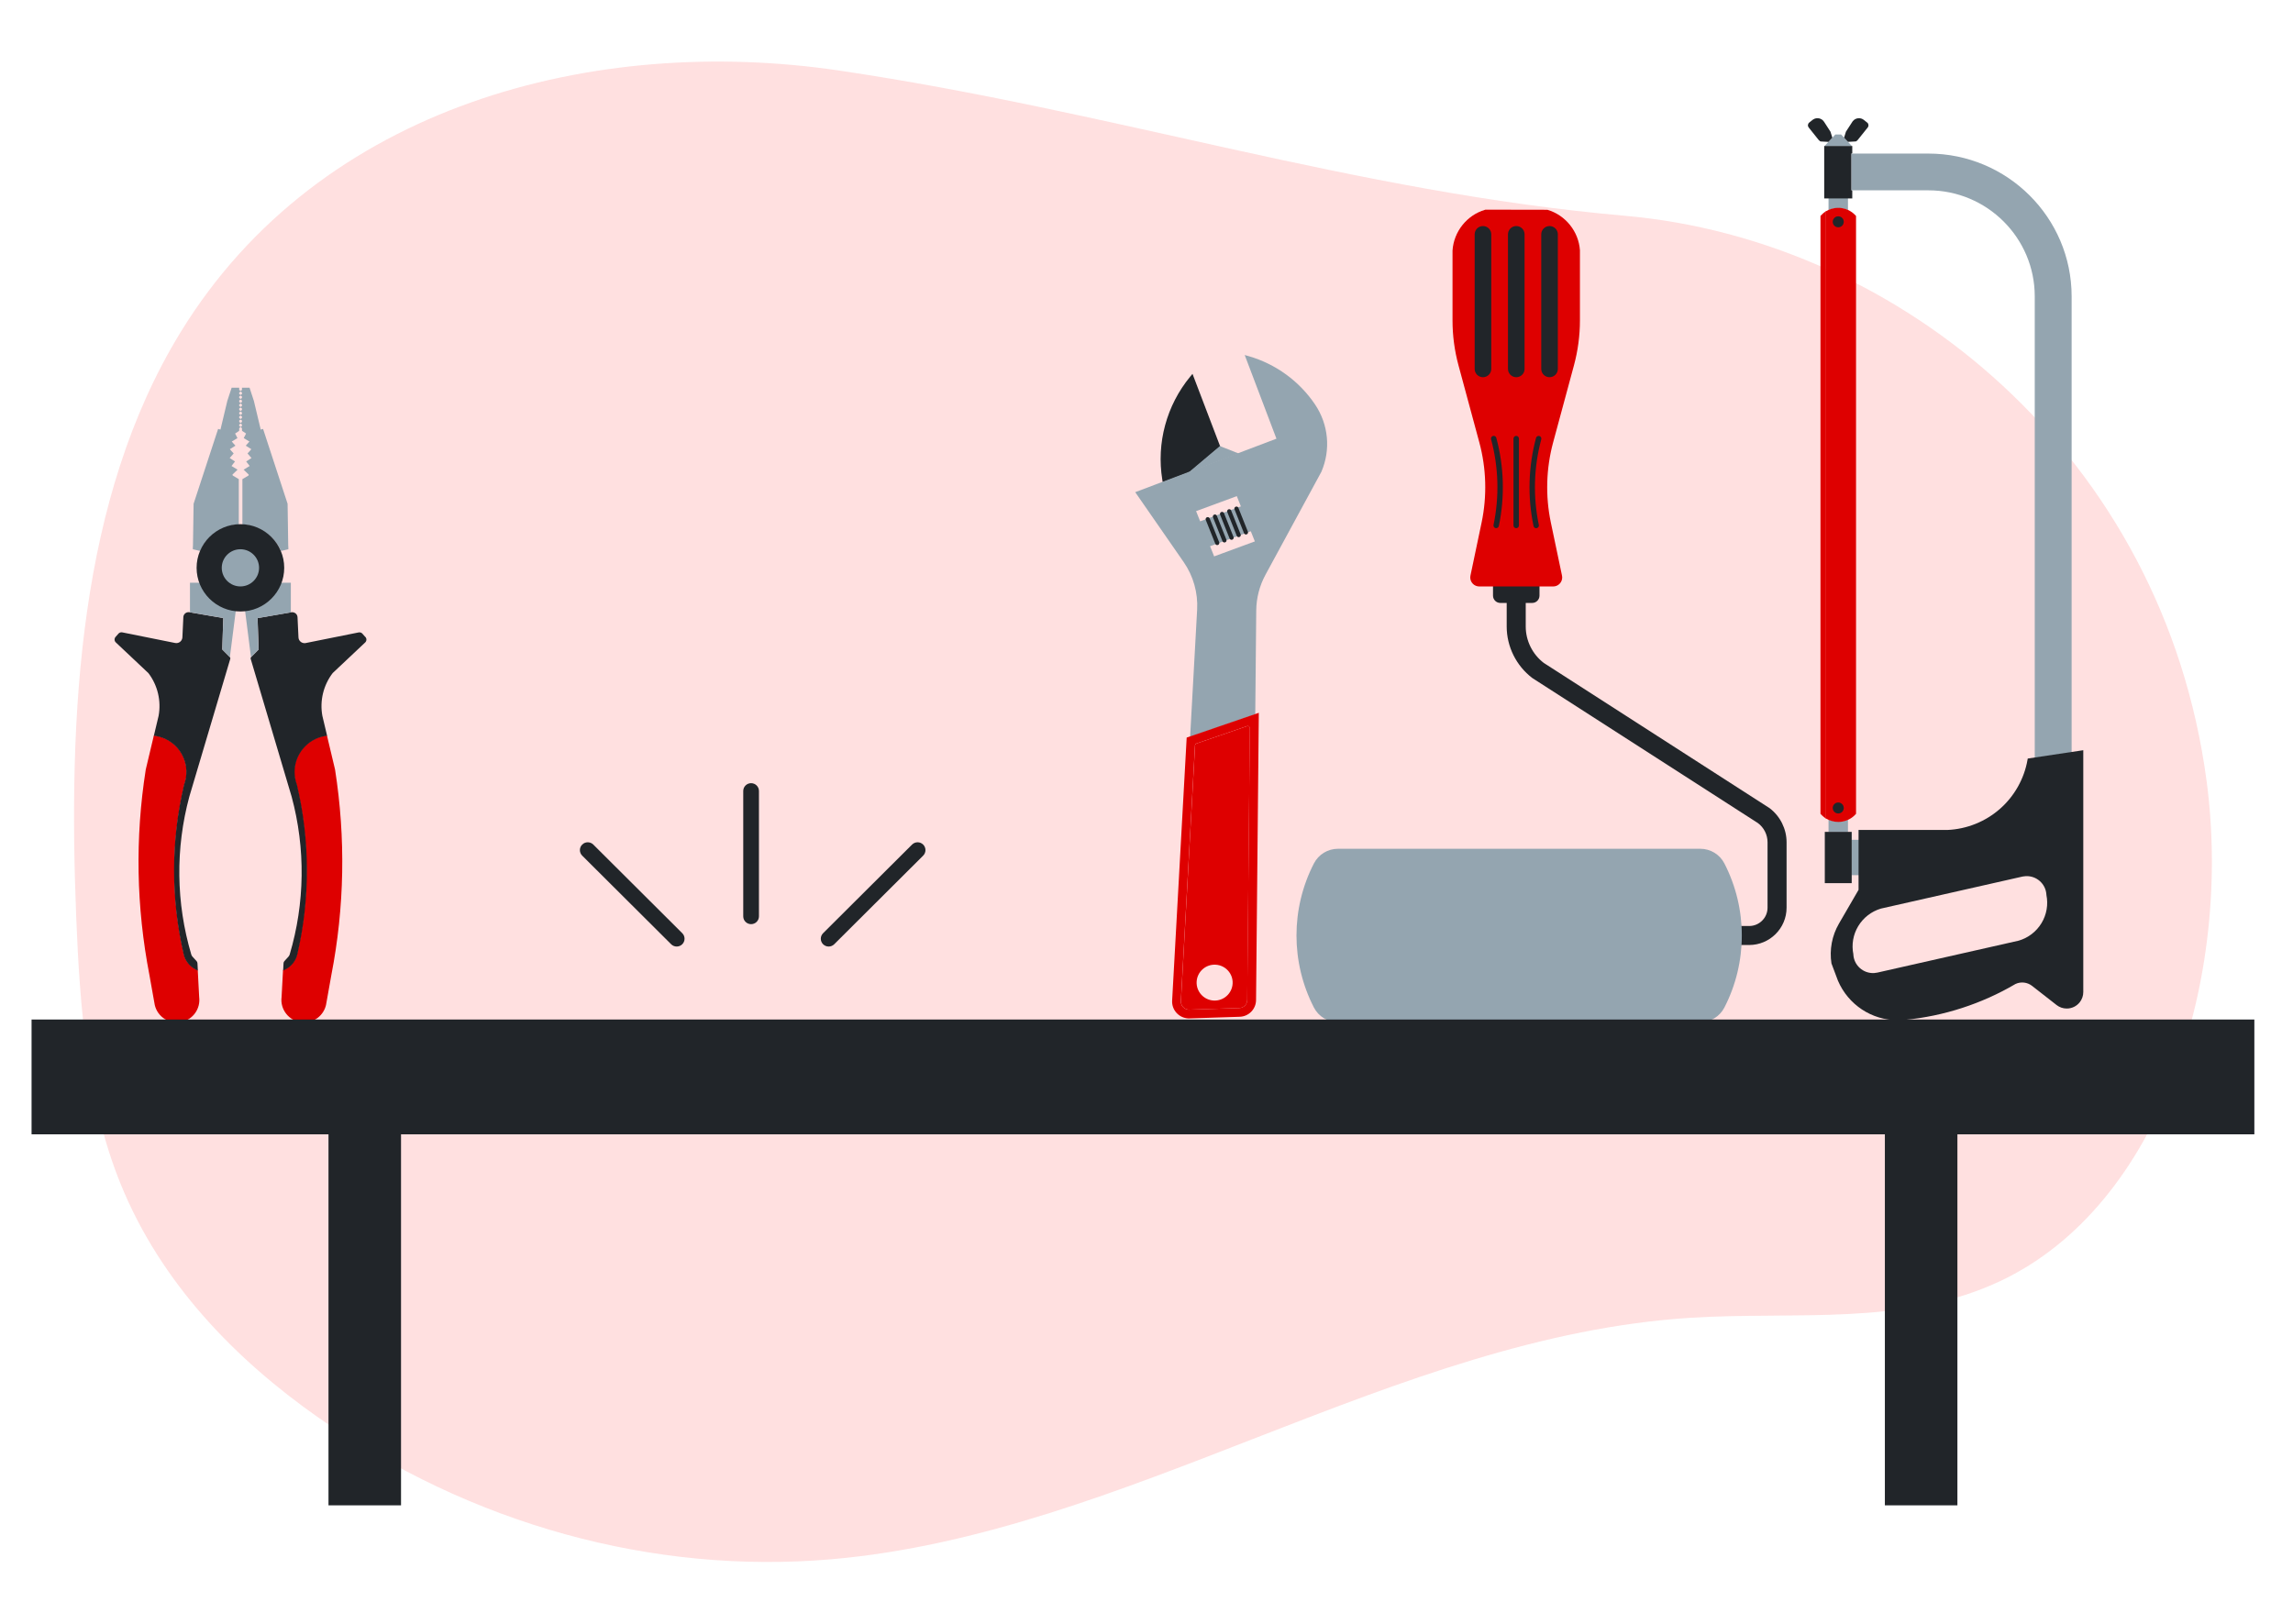 <svg width="353" height="250" viewBox="0 0 353 250" fill="none" xmlns="http://www.w3.org/2000/svg">
<path d="M250.177 33.228C208.607 29.581 171.384 17.097 129.119 10.854C91.784 5.328 49.316 16.045 27.803 51.15C12.094 76.768 10.48 110.06 11.735 141.249C12.295 155.21 13.393 169.485 18.525 182.193C24.733 197.586 36.364 209.422 49.048 218.304C72.489 234.727 100.546 242.468 127.998 240.097C173.446 236.159 214.814 205.753 260.307 202.911C276.33 201.904 293.048 204.254 307.861 197.295C332.736 185.639 343.717 150.534 339.705 120.307C333.072 70.279 292.51 36.942 250.155 33.228H250.177Z" fill="#FFE0E0"/>
<g clip-path="url(#clip0_485_1167)">
<path d="M235.891 104.401L270.616 126.731C271.549 127.422 272.108 128.53 272.108 129.688V139.765C272.108 141.323 270.839 142.588 269.276 142.588H267.757L267.77 142.824C267.811 143.638 267.811 144.462 267.77 145.277L267.757 145.513H269.276C272.452 145.513 275.038 142.935 275.038 139.769V129.693C275.038 127.653 274.069 125.694 272.429 124.443L237.664 102.081C235.922 100.754 234.881 98.661 234.881 96.475V92.512H231.951V96.475C231.951 99.556 233.416 102.517 235.891 104.401Z" fill="#212529"/>
<path d="M230.969 92.841H235.874C236.495 92.841 237 92.338 237 91.719V90.197H229.844V91.719C229.844 92.338 230.349 92.841 230.969 92.841Z" fill="#212529"/>
<path d="M202.27 155.136C202.989 156.53 204.414 157.398 205.986 157.398H261.75C263.322 157.398 264.747 156.53 265.466 155.136C269.04 148.194 269.04 139.903 265.466 132.957C264.747 131.563 263.326 130.695 261.75 130.695H205.986C204.414 130.695 202.989 131.563 202.27 132.957C198.696 139.899 198.696 148.19 202.27 155.136Z" fill="#94A5B0"/>
<path d="M224.531 56.258L227.739 68.129C228.82 72.132 228.94 76.389 228.092 80.445L226.372 88.634C226.296 88.995 226.367 89.369 226.568 89.676C226.774 89.988 227.082 90.197 227.448 90.273C227.542 90.29 227.636 90.304 227.734 90.304H239.107C239.875 90.304 240.496 89.68 240.496 88.919C240.496 88.826 240.487 88.728 240.465 88.634L238.745 80.445C237.892 76.389 238.017 72.132 239.098 68.129L242.305 56.258C242.912 54.005 243.225 51.676 243.225 49.339V38.541C243.028 35.642 241.018 33.135 238.222 32.303L228.677 32.285L228.614 32.303C225.822 33.135 223.812 35.642 223.611 38.572V49.339C223.611 51.676 223.92 54.001 224.531 56.258Z" fill="#DE0000"/>
<path d="M238.547 58.083C239.253 58.083 239.825 57.513 239.825 56.809V36.082C239.825 35.378 239.253 34.808 238.547 34.808C237.841 34.808 237.27 35.378 237.27 36.082V56.809C237.27 57.513 237.841 58.083 238.547 58.083Z" fill="#212529"/>
<path d="M228.297 58.083C229.003 58.083 229.575 57.513 229.575 56.809V36.082C229.575 35.378 229.003 34.808 228.297 34.808C227.591 34.808 227.02 35.378 227.02 36.082V56.809C227.02 57.513 227.591 58.083 228.297 58.083Z" fill="#212529"/>
<path d="M233.426 58.083C234.132 58.083 234.703 57.513 234.703 56.809V36.082C234.703 35.378 234.132 34.808 233.426 34.808C232.72 34.808 232.148 35.378 232.148 36.082V56.809C232.148 57.513 232.72 58.083 233.426 58.083Z" fill="#212529"/>
<path d="M236.493 81.331L236.577 81.322C236.689 81.3 236.783 81.237 236.841 81.144C236.903 81.05 236.921 80.939 236.899 80.832C235.988 76.491 236.117 71.931 237.274 67.647C237.332 67.425 237.203 67.198 236.979 67.135C236.944 67.126 236.908 67.122 236.872 67.122C236.685 67.122 236.515 67.251 236.47 67.429C235.278 71.838 235.144 76.535 236.082 81.001C236.122 81.193 236.296 81.335 236.493 81.335V81.331Z" fill="#212529"/>
<path d="M229.549 67.643C230.706 71.927 230.835 76.487 229.924 80.828C229.902 80.939 229.924 81.051 229.982 81.14C230.045 81.233 230.139 81.296 230.246 81.318L230.331 81.327C230.527 81.327 230.701 81.189 230.742 80.993C231.68 76.522 231.546 71.829 230.353 67.421C230.304 67.238 230.139 67.114 229.951 67.114C229.915 67.114 229.88 67.118 229.844 67.127C229.62 67.185 229.491 67.416 229.549 67.639V67.643Z" fill="#212529"/>
<path d="M233.416 81.331C233.648 81.331 233.836 81.144 233.836 80.912V67.536C233.836 67.305 233.648 67.118 233.416 67.118C233.184 67.118 232.996 67.305 232.996 67.536V80.912C232.996 81.144 233.184 81.331 233.416 81.331Z" fill="#212529"/>
<path d="M296.867 23.647H284.99V29.307H296.867C305.895 29.307 313.243 36.627 313.243 45.63V116.727L318.92 115.877V45.63C318.92 33.51 309.026 23.647 296.867 23.647Z" fill="#94A5B0"/>
<path d="M286.525 129.314H285.016V134.764H286.525V129.314Z" fill="#94A5B0"/>
<path d="M284.243 126.287C283.444 126.585 282.546 126.585 281.742 126.287L281.496 126.193V128.139H284.489V126.193L284.243 126.287Z" fill="#94A5B0"/>
<path d="M281.496 30.418V32.359L281.742 32.266C282.541 31.968 283.439 31.968 284.243 32.266L284.489 32.359V30.414H281.496V30.418Z" fill="#94A5B0"/>
<path d="M283.437 20.708H282.543L280.891 22.48H285.089L283.437 20.708Z" fill="#94A5B0"/>
<path d="M285.017 23.656L285.151 23.576V22.481H280.832V30.553H285.151V29.373L285.017 29.293C285.017 29.293 284.995 29.276 284.995 29.253V23.683C284.995 23.683 285.013 23.647 285.017 23.643V23.656Z" fill="#212529"/>
<path d="M280.794 32.743C280.74 32.783 280.691 32.824 280.642 32.868C280.53 32.966 280.414 33.077 280.302 33.202L280.258 33.255V125.307L280.302 125.36C280.454 125.529 280.62 125.685 280.794 125.819L281.089 126.046V32.521L280.794 32.748V32.743Z" fill="#DE0000"/>
<path d="M280.807 18.753C280.633 18.481 280.361 18.294 280.048 18.227C279.735 18.161 279.405 18.218 279.137 18.392C279.101 18.415 279.07 18.437 279.038 18.463L278.529 18.869C278.417 18.958 278.346 19.087 278.328 19.234C278.31 19.376 278.355 19.519 278.444 19.634L279.976 21.549C280.03 21.616 280.097 21.674 280.168 21.723L280.262 21.781L281.482 21.848L282.085 21.202L281.794 20.276L280.812 18.757L280.807 18.753Z" fill="#212529"/>
<path d="M287.44 18.869L286.931 18.463C286.676 18.263 286.363 18.169 286.042 18.209C285.72 18.245 285.434 18.405 285.233 18.655C285.206 18.686 285.184 18.717 285.162 18.753L284.179 20.271L283.889 21.197L284.492 21.843L285.711 21.776L285.805 21.718C285.881 21.669 285.943 21.611 285.997 21.545L287.529 19.63C287.717 19.394 287.677 19.051 287.444 18.869H287.44Z" fill="#212529"/>
<path d="M285.063 128.094H280.922V135.989H285.063V128.094Z" fill="#212529"/>
<path d="M285.682 33.202C284.999 32.44 284.02 32 282.989 32C282.332 32 281.689 32.178 281.13 32.516L281.041 32.569V125.992L281.13 126.046C281.693 126.384 282.336 126.562 282.997 126.562C283.86 126.562 284.695 126.255 285.347 125.694C285.459 125.596 285.575 125.485 285.686 125.36L285.731 125.306V33.255L285.686 33.202H285.682ZM282.993 123.744C283.359 123.744 283.659 124.042 283.659 124.407C283.659 124.772 283.359 125.07 282.993 125.07C282.627 125.07 282.327 124.772 282.327 124.407C282.327 124.042 282.627 123.744 282.993 123.744ZM282.993 34.814C282.627 34.814 282.327 34.515 282.327 34.15C282.327 33.785 282.627 33.487 282.993 33.487C283.359 33.487 283.659 33.785 283.659 34.15C283.659 34.515 283.359 34.814 282.993 34.814Z" fill="#DE0000"/>
<path d="M312.165 116.793L312.12 117.051C311.607 119.927 310.115 122.577 307.926 124.514C305.675 126.508 302.78 127.675 299.774 127.8H286.119V137.017L283.104 142.213C282.028 144.061 281.617 146.238 281.947 148.349L282.952 151.021C284.534 154.708 288.143 157.094 292.149 157.094C292.502 157.094 292.86 157.076 293.213 157.041H293.257C299.216 156.471 305.09 154.565 310.244 151.533L310.276 151.515C311.111 151.123 312.103 151.239 312.826 151.804L316.605 154.757C317.056 155.108 317.597 155.295 318.169 155.295C318.959 155.295 319.687 154.939 320.174 154.325C320.522 153.879 320.715 153.327 320.715 152.762V115.519L312.165 116.801V116.793ZM288.991 149.765H288.987C288.826 149.801 288.665 149.823 288.505 149.832C287.696 149.872 286.914 149.596 286.316 149.057C285.722 148.523 285.364 147.788 285.32 146.991V146.942C285.016 145.45 285.284 143.91 286.07 142.605C286.856 141.305 288.089 140.347 289.554 139.907L311.339 134.977L311.41 134.964C311.558 134.933 311.705 134.915 311.852 134.911C313.519 134.822 314.939 136.104 315.037 137.752V137.801C315.341 139.292 315.073 140.833 314.287 142.137C313.496 143.447 312.25 144.408 310.78 144.84L288.996 149.765H288.991Z" fill="#212529"/>
<path d="M282.991 33.308C282.522 33.308 282.143 33.687 282.143 34.154C282.143 34.622 282.522 35 282.991 35C283.46 35 283.84 34.622 283.84 34.154C283.84 33.687 283.46 33.308 282.991 33.308Z" fill="#212529"/>
<path d="M282.991 123.567C282.522 123.567 282.143 123.945 282.143 124.413C282.143 124.88 282.522 125.259 282.991 125.259C283.46 125.259 283.84 124.88 283.84 124.413C283.84 123.945 283.46 123.567 282.991 123.567Z" fill="#212529"/>
<path d="M189.336 78.589L190.864 82.423L191.703 82.111L190.176 78.277L189.336 78.589Z" fill="#94A5B0"/>
<path d="M184.568 80.342L186.096 84.176L187.284 83.739L185.757 79.906L184.568 80.342Z" fill="#94A5B0"/>
<path d="M188.229 78.993L189.756 82.827L190.596 82.52L189.068 78.686L188.229 78.993Z" fill="#94A5B0"/>
<path d="M187.127 79.404L188.65 83.234L189.494 82.926L187.967 79.093L187.127 79.404Z" fill="#94A5B0"/>
<path d="M191.217 77.898L190.439 78.183L191.967 82.013L192.744 81.728L191.217 77.898Z" fill="#94A5B0"/>
<path d="M186.02 79.808L187.547 83.642L188.387 83.331L186.859 79.497L186.02 79.808Z" fill="#94A5B0"/>
<path d="M182.978 155.469C183.013 155.469 183.049 155.469 183.089 155.469L190.795 155.219C191.469 155.197 192.001 154.654 192.01 153.982L192.412 112.117C192.412 111.939 192.269 111.792 192.094 111.792C192.059 111.792 192.023 111.796 191.987 111.81L184.197 114.486C184.072 114.53 183.987 114.642 183.978 114.771L181.803 154.151C181.763 154.841 182.294 155.429 182.987 155.469H182.978ZM187.141 148.545C188.668 148.629 189.843 149.934 189.758 151.457C189.673 152.98 188.365 154.151 186.837 154.066C185.309 153.982 184.135 152.677 184.219 151.154C184.304 149.631 185.613 148.46 187.141 148.545Z" fill="#DE0000"/>
<path d="M183.584 57.563L183.231 57.99C179.581 62.421 178.013 68.214 178.934 73.873L178.996 74.26L183.182 72.675L187.845 68.744L183.579 57.558L183.584 57.563Z" fill="#212529"/>
<path d="M187.797 68.686L182.959 72.765L190.7 69.83L187.797 68.686Z" fill="#94A5B0"/>
<path d="M194.457 83.936L190.701 74.171L182.455 77.324L186.203 87.062L184.845 111.61L191.456 109.201L191.639 93.634C191.773 90.29 192.72 86.982 194.381 84.07L194.457 83.936ZM190.402 76.397L193.18 83.366L186.913 85.672L184.135 78.704L190.402 76.397Z" fill="#94A5B0"/>
<path d="M202.453 62.287C200.032 58.693 196.405 56.048 192.233 54.842L191.617 54.664L196.504 67.55L174.764 75.787L182.228 86.554C183.706 88.687 184.439 91.283 184.296 93.87L183.215 113.453L193.243 110.007L193.395 93.986C193.413 92.08 193.904 90.188 194.811 88.513L203.427 72.639C204.888 69.233 204.521 65.359 202.449 62.282L202.453 62.287ZM185.238 111.084L186.569 87.004L182.925 77.528L190.496 74.634L194.065 83.905C192.381 86.861 191.42 90.219 191.286 93.629L191.103 108.951L185.243 111.084H185.238Z" fill="#94A5B0"/>
<path d="M192.107 81.866L190.646 78.201C190.615 78.121 190.552 78.059 190.477 78.023C190.401 77.988 190.311 77.988 190.231 78.023C190.15 78.055 190.088 78.117 190.052 78.192C190.016 78.273 190.016 78.357 190.052 78.437L191.513 82.102C191.557 82.218 191.669 82.298 191.794 82.302C191.843 82.302 191.888 82.298 191.928 82.28C192.009 82.249 192.071 82.187 192.107 82.106C192.143 82.026 192.143 81.942 192.107 81.862V81.866Z" fill="#212529"/>
<path d="M189.536 78.606C189.474 78.446 189.282 78.362 189.116 78.428C188.951 78.495 188.871 78.682 188.938 78.847L190.398 82.511C190.443 82.627 190.555 82.707 190.68 82.712C190.724 82.712 190.774 82.707 190.814 82.689C190.894 82.658 190.957 82.596 190.992 82.52C191.028 82.44 191.028 82.356 190.992 82.275L189.532 78.611L189.536 78.606Z" fill="#212529"/>
<path d="M188.432 79.017C188.369 78.857 188.173 78.772 188.012 78.839C187.932 78.87 187.869 78.933 187.833 79.008C187.798 79.088 187.798 79.173 187.833 79.253L189.294 82.918C189.339 83.034 189.45 83.114 189.575 83.118C189.62 83.118 189.669 83.114 189.714 83.096C189.794 83.065 189.857 83.002 189.893 82.927C189.928 82.847 189.928 82.762 189.893 82.682L188.432 79.017Z" fill="#212529"/>
<path d="M187.331 79.421C187.299 79.341 187.237 79.279 187.161 79.243C187.08 79.207 186.996 79.207 186.915 79.243C186.75 79.31 186.67 79.497 186.737 79.662L188.197 83.326C188.228 83.406 188.291 83.469 188.367 83.504C188.403 83.518 188.438 83.527 188.479 83.531C188.523 83.531 188.572 83.527 188.617 83.509C188.697 83.478 188.76 83.415 188.796 83.34C188.831 83.259 188.831 83.175 188.796 83.095L187.335 79.43L187.331 79.421Z" fill="#212529"/>
<path d="M186.227 79.826C186.164 79.666 185.968 79.581 185.807 79.648C185.727 79.679 185.664 79.741 185.628 79.817C185.593 79.897 185.593 79.982 185.628 80.062L187.089 83.726C187.12 83.807 187.183 83.869 187.259 83.905C187.294 83.918 187.33 83.927 187.37 83.931C187.415 83.931 187.464 83.927 187.509 83.909C187.674 83.842 187.755 83.655 187.688 83.49L186.227 79.826Z" fill="#212529"/>
<path d="M193.785 109.762L183.373 113.337L182.685 113.573L180.447 154.075C180.367 155.505 181.47 156.734 182.909 156.814C182.985 156.814 183.061 156.818 183.136 156.814L190.842 156.564C192.244 156.52 193.352 155.389 193.365 153.991L193.79 109.757L193.785 109.762ZM192.008 153.982C192.003 154.654 191.467 155.197 190.793 155.22L183.087 155.469C183.052 155.469 183.016 155.469 182.976 155.469C182.283 155.429 181.756 154.841 181.792 154.151L183.967 114.771C183.976 114.642 184.061 114.526 184.186 114.486L191.976 111.81C192.012 111.797 192.048 111.792 192.083 111.792C192.262 111.792 192.405 111.939 192.401 112.117L191.999 153.982H192.008Z" fill="#DE0000"/>
<path d="M37.316 73.779V80.819H37.526C37.915 80.828 38.308 80.863 38.692 80.934L38.947 80.983V72.799L37.316 73.779Z" fill="#94A5B0"/>
<path d="M44.372 84.086L44.274 77.572L40.499 66.044L40.137 66.146L39.083 61.729L38.418 59.699H37.252V60.046L36.988 60.246L37.252 60.442V60.66L36.988 60.861L37.252 61.057V61.275L36.988 61.475L37.252 61.671V61.889L36.988 62.09L37.252 62.285V62.504L36.988 62.704L37.252 62.904V63.123L36.988 63.319L37.252 63.519V63.737L36.988 63.938L37.252 64.138V64.356L36.988 64.556L37.252 64.752V64.971L36.988 65.166L37.252 65.367V65.585L37.029 65.754L37.252 65.923V66.222L37.261 66.342L37.882 66.756L37.52 67.46L38.4 67.99L37.833 68.626L38.695 69.169L38.105 69.824L38.717 70.528L37.9 71.057L38.435 71.752L37.506 72.322L38.288 73.075V80.947L38.458 80.983C40.499 81.419 42.268 82.799 43.188 84.683L43.264 84.839L44.394 84.571L44.385 84.104L44.372 84.086Z" fill="#94A5B0"/>
<path d="M36.763 73.779V80.819H36.553C36.165 80.828 35.772 80.863 35.387 80.934L35.133 80.983V72.799L36.763 73.779Z" fill="#94A5B0"/>
<path d="M29.706 84.086L29.804 77.572L33.579 66.044L33.94 66.146L34.995 61.729L35.66 59.699H36.826V60.046L37.09 60.246L36.826 60.442V60.66L37.09 60.861L36.826 61.057V61.275L37.09 61.475L36.826 61.671V61.889L37.09 62.09L36.826 62.285V62.504L37.09 62.704L36.826 62.904V63.123L37.09 63.319L36.826 63.519V63.737L37.09 63.938L36.826 64.138V64.356L37.09 64.556L36.826 64.752V64.971L37.09 65.166L36.826 65.367V65.585L37.049 65.754L36.826 65.923V66.222L36.817 66.342L36.196 66.756L36.558 67.46L35.678 67.99L36.245 68.626L35.383 69.169L35.973 69.824L35.361 70.528L36.178 71.057L35.642 71.752L36.571 72.322L35.79 73.075V80.947L35.62 80.983C33.579 81.419 31.81 82.799 30.89 84.683L30.814 84.839L29.684 84.571L29.692 84.104L29.706 84.086Z" fill="#94A5B0"/>
<path d="M30.448 149.376L30.323 149.323C29.295 148.891 28.541 147.987 28.304 146.896C26.325 138.374 26.347 129.37 28.371 120.857C28.902 119.441 28.853 117.9 28.223 116.524C27.598 115.144 26.468 114.093 25.047 113.563C24.672 113.425 24.284 113.323 23.886 113.265L23.689 113.234L22.439 118.492C20.782 129.027 20.974 139.678 23.006 150.151L23.828 154.764C24.042 155.664 24.592 156.425 25.378 156.915C25.932 157.258 26.562 157.44 27.209 157.44C27.477 157.44 27.745 157.409 28.004 157.347C29.747 156.942 30.89 155.303 30.662 153.522L30.443 149.372L30.448 149.376Z" fill="#DE0000"/>
<path d="M51.576 118.479L50.33 113.238L50.133 113.265C48.766 113.465 47.52 114.155 46.627 115.21C45.648 116.368 45.179 117.833 45.305 119.342C45.349 119.863 45.465 120.371 45.648 120.856C47.667 129.37 47.69 138.373 45.72 146.878L45.707 146.927C45.465 148 44.715 148.895 43.697 149.323L43.572 149.376L43.348 153.535C43.107 155.432 44.46 157.168 46.363 157.409C46.511 157.427 46.658 157.436 46.805 157.436C48.422 157.436 49.812 156.336 50.187 154.751L51.009 150.146C53.045 139.674 53.233 129.023 51.576 118.474V118.479Z" fill="#DE0000"/>
<path d="M34.265 100.066L34.216 99.982V99.937L34.373 95.173L29.169 94.273C28.954 94.238 28.74 94.287 28.566 94.407C28.387 94.532 28.271 94.719 28.235 94.928C28.231 94.959 28.226 94.995 28.226 95.026L28.079 98.134C28.079 98.183 28.07 98.227 28.061 98.276C28.012 98.521 27.869 98.731 27.663 98.869C27.458 99.007 27.208 99.056 26.962 99.007L18.819 97.372C18.6 97.328 18.377 97.408 18.234 97.568L17.792 98.072C17.573 98.321 17.591 98.695 17.832 98.922L22.853 103.655C24.269 105.521 24.84 107.912 24.416 110.223L23.688 113.282L23.916 113.318C24.295 113.376 24.675 113.474 25.032 113.612C26.439 114.137 27.561 115.179 28.181 116.546C28.802 117.904 28.856 119.427 28.325 120.852C26.305 129.365 26.283 138.364 28.258 146.891L28.266 146.931C28.494 147.951 29.191 148.833 30.134 149.291L30.46 149.452L30.397 148.312C30.393 148.196 30.343 148.085 30.263 147.996L29.633 147.305C29.548 147.212 29.486 147.101 29.45 146.985C27.096 139.059 26.993 130.657 29.146 122.668L35.453 101.442C35.48 101.353 35.453 101.255 35.391 101.188L34.274 100.066H34.265Z" fill="#212529"/>
<path d="M56.237 98.08L55.795 97.577C55.652 97.412 55.429 97.336 55.21 97.381L47.067 99.015C47.023 99.024 46.973 99.028 46.929 99.033H46.884C46.652 99.033 46.428 98.948 46.254 98.792C46.071 98.623 45.959 98.396 45.95 98.147L45.803 95.039C45.781 94.607 45.428 94.268 44.959 94.268C44.928 94.268 44.892 94.273 44.861 94.277L39.657 95.177L39.818 99.923V99.963V99.977L39.804 100.021L39.777 100.057L38.652 101.188C38.585 101.255 38.562 101.353 38.589 101.442L44.896 122.672C47.049 130.652 46.947 139.058 44.593 146.984C44.557 147.104 44.494 147.216 44.409 147.305L43.78 147.995C43.699 148.08 43.654 148.195 43.65 148.311L43.587 149.451L43.914 149.291C44.865 148.828 45.562 147.937 45.785 146.913C47.764 138.386 47.742 129.374 45.714 120.829C45.535 120.348 45.423 119.849 45.379 119.342C45.254 117.846 45.718 116.394 46.688 115.25C47.563 114.212 48.787 113.531 50.127 113.326L50.355 113.29L49.627 110.222C49.207 107.92 49.774 105.529 51.212 103.641L56.215 98.93C56.456 98.703 56.474 98.329 56.255 98.08H56.237Z" fill="#212529"/>
<path d="M44.775 89.728H43.131L42.993 90.048C42.117 92.034 40.322 93.45 38.195 93.837L37.713 93.927L38.638 101.193L39.808 100.013L39.647 95.182L44.775 94.296V89.736V89.728Z" fill="#94A5B0"/>
<path d="M31.028 90.048L30.89 89.728H29.246V94.287L34.374 95.173L34.213 100.009L35.388 101.193L36.313 93.927L35.83 93.837C33.7 93.446 31.908 92.03 31.033 90.048H31.028Z" fill="#94A5B0"/>
<path d="M37.012 84.144C35.194 84.144 33.711 85.618 33.711 87.435C33.711 89.251 35.189 90.725 37.012 90.725C38.834 90.725 40.313 89.251 40.313 87.435C40.313 85.618 38.834 84.144 37.012 84.144Z" fill="#94A5B0"/>
<path d="M37.011 80.711C33.29 80.711 30.266 83.73 30.266 87.435C30.266 91.139 33.294 94.158 37.011 94.158C40.727 94.158 43.755 91.139 43.755 87.435C43.755 83.73 40.727 80.711 37.011 80.711ZM39.883 87.435C39.883 89.015 38.596 90.298 37.011 90.298C35.425 90.298 34.138 89.015 34.138 87.435C34.138 85.854 35.425 84.572 37.011 84.572C38.596 84.572 39.883 85.854 39.883 87.435Z" fill="#212529"/>
<path d="M61.737 172.464H50.57V231.797H61.737V172.464Z" fill="#212529"/>
<path d="M301.337 172.464H290.17V231.797H301.337V172.464Z" fill="#212529"/>
<path d="M347.051 156.984H4.859V174.661H347.051V156.984Z" fill="#212529"/>
<path d="M126.714 145.398C126.241 144.927 126.242 144.164 126.714 143.694L140.409 130.048C140.882 129.577 141.647 129.578 142.118 130.048C142.59 130.518 142.59 131.282 142.118 131.751L128.424 145.397C127.952 145.867 127.186 145.866 126.715 145.397L126.714 145.398Z" fill="#212529"/>
<path d="M114.774 141.949C114.555 141.731 114.42 141.431 114.42 141.098L114.42 121.799C114.42 121.133 114.961 120.594 115.629 120.595C116.298 120.595 116.839 121.134 116.838 121.799L116.838 141.098C116.838 141.764 116.297 142.303 115.629 142.302C115.295 142.302 114.993 142.168 114.774 141.949Z" fill="#212529"/>
<path d="M103.322 145.397L89.628 131.751C89.155 131.281 89.156 130.518 89.628 130.048C90.099 129.578 90.866 129.578 91.337 130.048L105.031 143.693C105.504 144.164 105.503 144.927 105.031 145.397C104.56 145.866 103.793 145.866 103.322 145.397Z" fill="#212529"/>
</g>
<defs>
<clipPath id="clip0_485_1167">
<rect width="342.192" height="213.598" fill="white" transform="translate(4.859 18.2)"/>
</clipPath>
</defs>
</svg>
